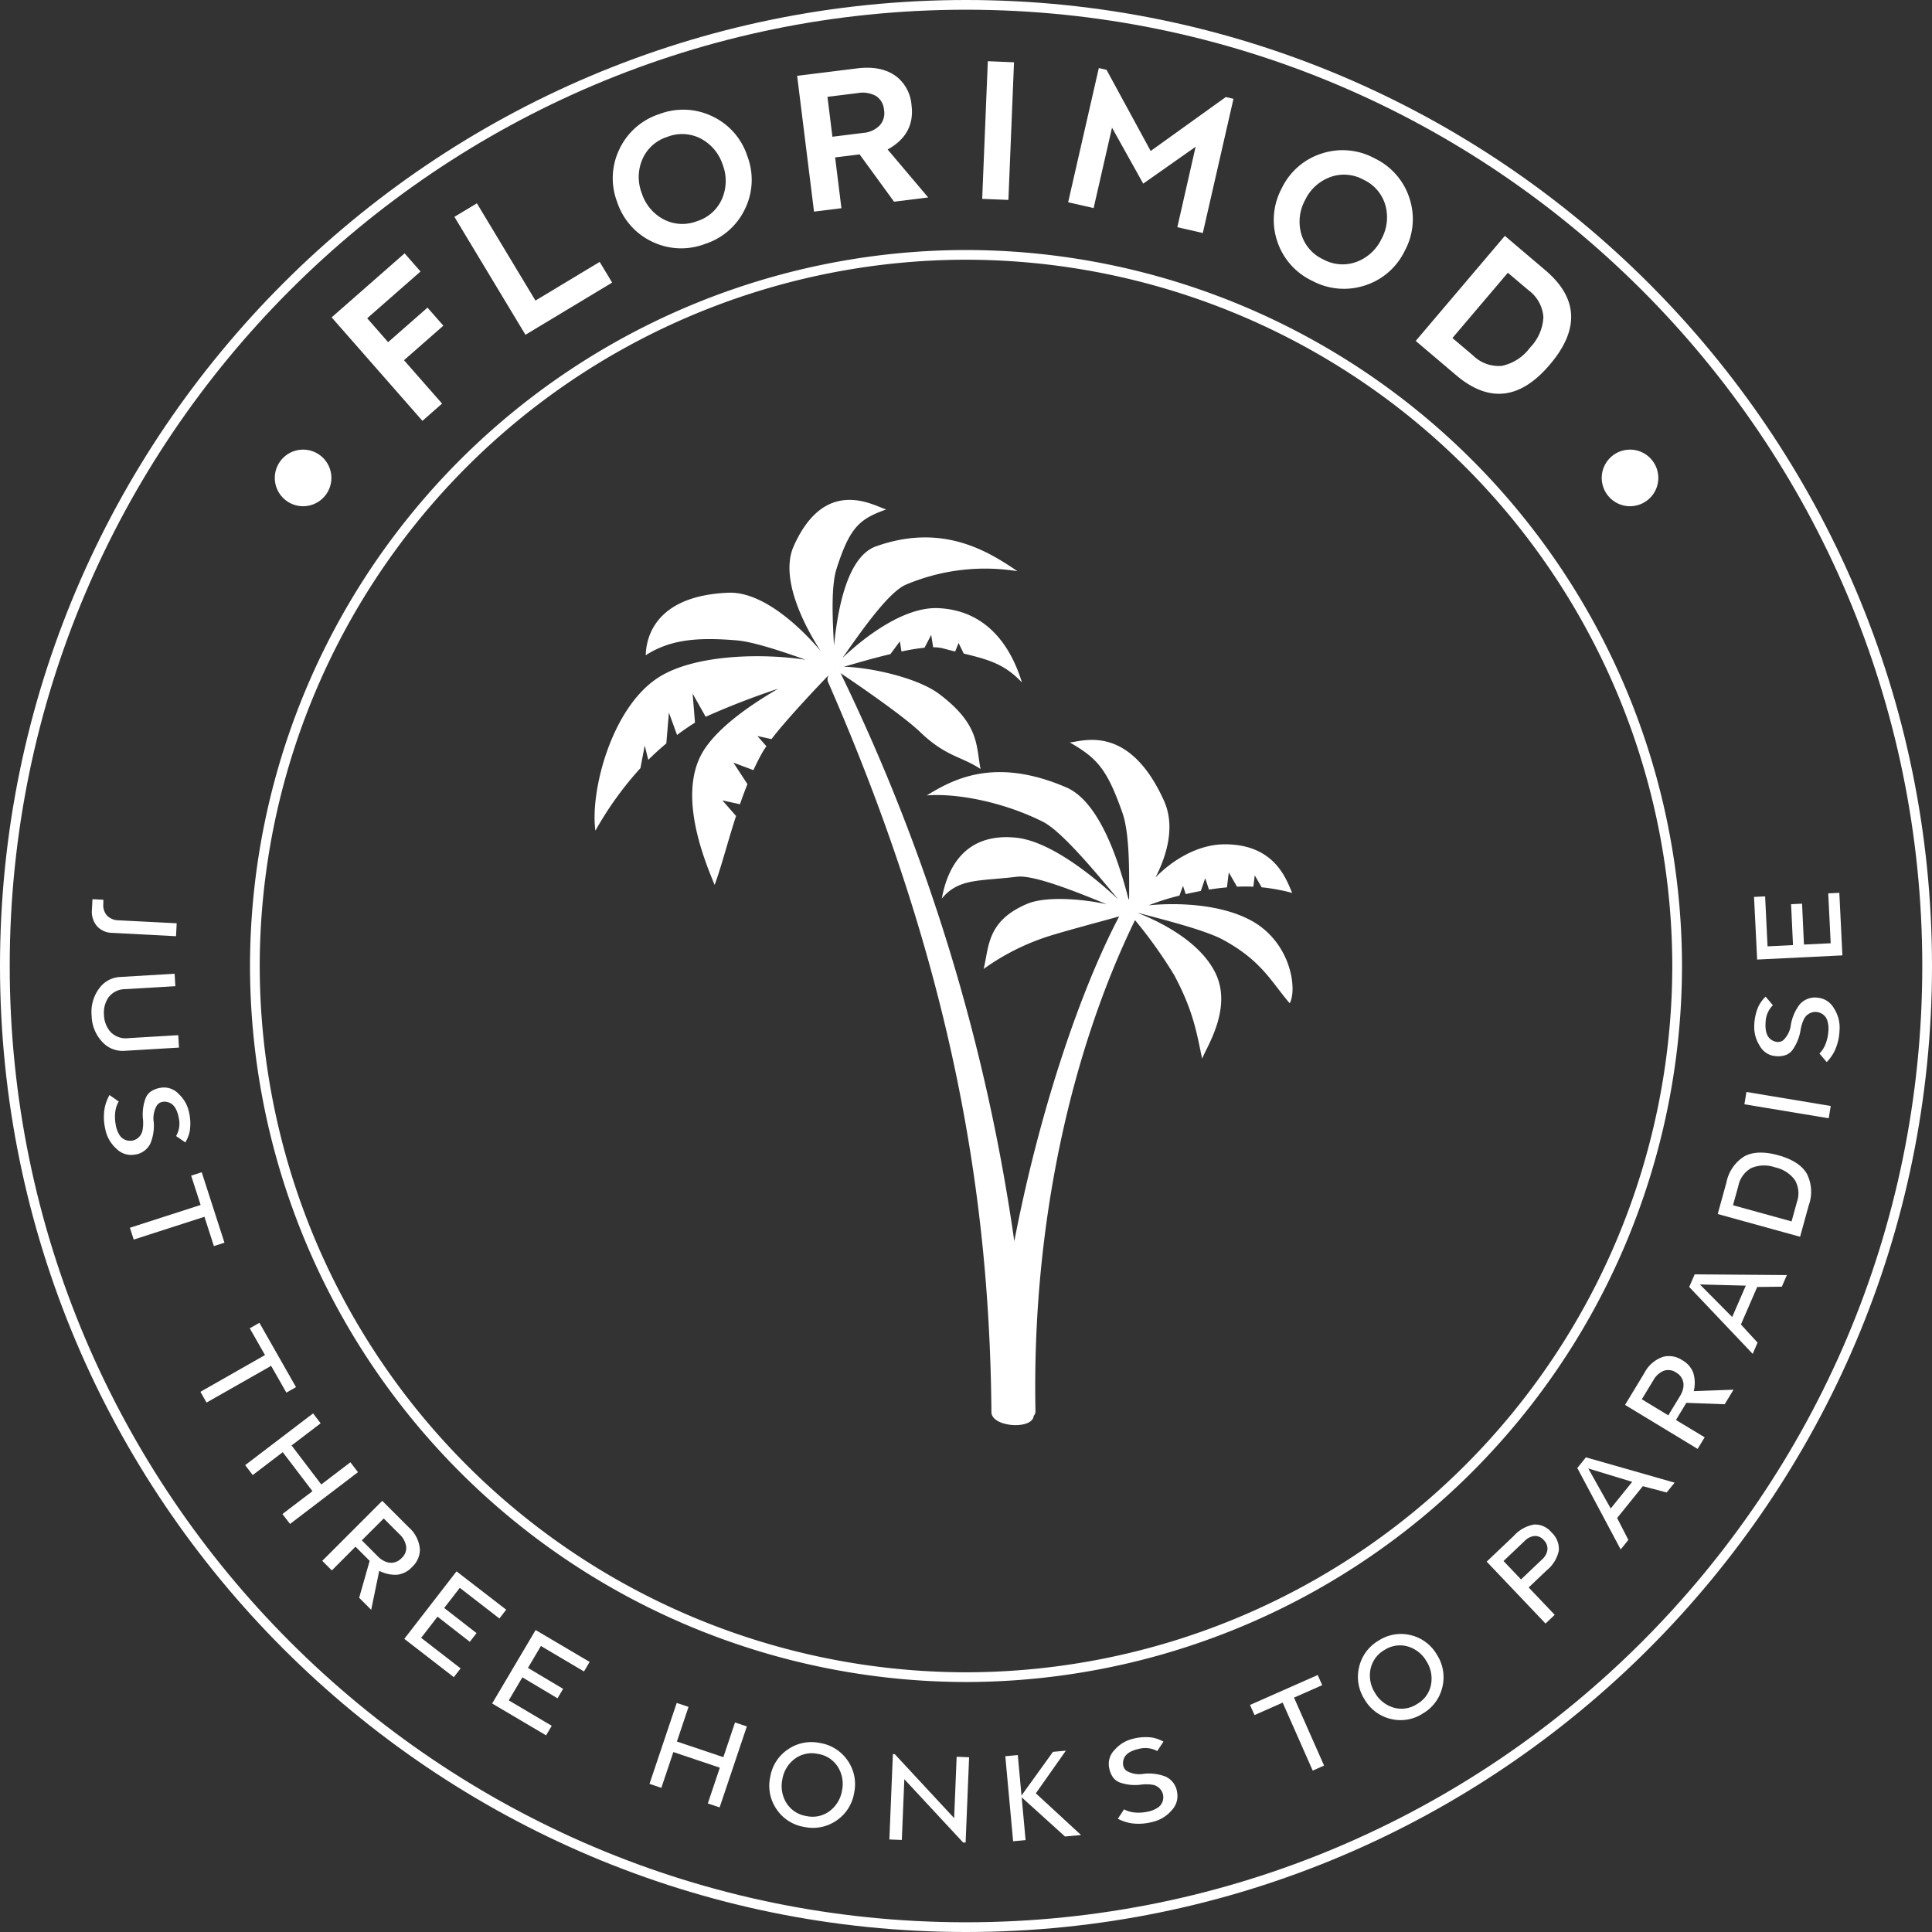 <?xml version="1.0" encoding="UTF-8"?> <svg xmlns="http://www.w3.org/2000/svg" xmlns:xlink="http://www.w3.org/1999/xlink" width="326.656" height="326.656" viewBox="0 0 326.656 326.656"><rect x="0" y="0" width="326.656" height="326.656" fill="#333333" stroke="none"/><defs><clipPath id="clip-path"><path id="Path_59" data-name="Path 59" d="M0,116.32H326.656V-210.336H0Z" transform="translate(0 210.336)" fill="none"></path></clipPath></defs><g id="Group_101" data-name="Group 101" transform="translate(0 210.336)"><g id="Group_55" data-name="Group 55" transform="translate(0 -210.336)" clip-path="url(#clip-path)"><g id="Group_49" data-name="Group 49" transform="translate(100.529 84.525)"><path id="Path_53" data-name="Path 53" d="M39.581,25.352C34.4,22.459,26.916,22.219,22.114,22.7a39.73,39.73,0,0,1,5.2-1.64l.6-1.651.461,1.4c.865-.2,1.727-.38,2.556-.534l.739-2.163.635,1.929c.4-.064.8-.123,1.169-.171.652-.084,1.272-.151,1.871-.205l.314-2.528,1.393,2.415c.975-.043,1.884-.04,2.758,0l.238-1.92,1.166,2.02a32.5,32.5,0,0,1,5.172.954c-.924-1.958-2.705-8.22-11.4-8.223-4.614,0-8.972,2.76-11.725,5.617,1.965-3.833,3.375-8.728,1.426-13.016C18.707-8.212,10.737-4.941,8.774-4.84c4.63,2.673,6.3,4.48,8.91,11.927,1.277,3.667,1.124,10.615,1.123,14.474-.031.05-.061.1-.09.155C17.311,16.259,14.111,5.326,8.2,2.769-4.031-2.506-11.071,1.48-15.412,4.119c5.068-.4,12.9,1.084,19.616,4.44,3.317,1.659,9.413,9.132,12.761,13.135-4.161-3.9-11.52-9.873-17.329-10.436-8.568-.839-11.551,5.068-12.5,10.3,2.858-3.474,6.409-2.917,12.721-3.692C2.718,17.514,10.181,20.539,15,22.514c-4.446-.968-10.408-1.359-13.48-.045-6.8,2.912-6.384,7.257-7.309,10.988A39.431,39.431,0,0,1,4.843,28.04c2.764-.9,8.953-2.539,12.283-3.462C10.69,36.788,3.717,57.069-.607,79.5A324.231,324.231,0,0,0-29.838-16.266a3.036,3.036,0,0,0-.171-.306c3.159,2.1,10.77,7.366,13.434,9.928,4.42,4.249,6.933,4.1,10.261,6.293C-7.1-4.359-6.461-7.844-13.264-13c-3.671-2.783-11.627-4.532-16.17-4.637,1.854-.516,4.741-1.4,7.88-2.134l1.6-2.159.272,1.716a35.3,35.3,0,0,1,3.9-.64l1.124-2.171.331,2.1a6.56,6.56,0,0,1,1.668.182c.722.2,1.4.37,2.055.53l.579-1.44.868,1.789c4.6,1.1,7.021,1.921,9.841,4.884-1.7-5.558-5.526-12.117-14.05-12.562-5.925-.311-12.716,5.021-16.293,8.416,2.618-3.7,7.579-11.014,10.688-12.374A34.426,34.426,0,0,1-.074-33.793c-4.813-3.26-12.561-8.236-23.913-4.2-4.973,1.77-6.515,10.974-7.1,16.779-.233-4.052-.544-9.973.429-13,2.235-6.959,3.834-8.4,8.393-10.015-2-.565-10.275-5.8-15.636,6.193-2.35,5.255,1.559,13.1,4.533,17.712C-36.848-24.435-43.2-30.4-48.985-30.152c-13.126.558-13.876,8.492-13.938,10.567,4.032-2.572,8.464-3.1,15.394-2.508,2.932.248,7.92,1.954,11.657,3.28-7.124-1.112-18.68-.98-24.883,2.979-7.931,5.06-11.6,19.2-10.679,25.915A57.762,57.762,0,0,1-63.816-.5l.724-3.817.6,2.426c.954-.96,1.98-1.882,3.049-2.777L-59-9.88l1.37,3.779c.971-.727,1.977-1.426,3.036-2.083l-.4-4.911,2.207,3.918a130.641,130.641,0,0,1,12.275-4.751C-45.377-11.105-51.353-6.98-53.589-2.672c-3.91,7.531,1.028,18.722,2.314,21.926,1.138-3.075,2.2-7.268,3.623-11.662l-2.312-2.632,2.972.652c.393-1.135.812-2.274,1.267-3.4L-48.1-1.424l3.384,1.267c.435-.947.9-1.878,1.4-2.785.211-.382.488-.811.792-1.258L-44.04-5.924l2.382.522c2.4-3.177,7.532-8.6,9.666-10.823a1.481,1.481,0,0,0-.158,1.041C-10.56,34.119-4.773,73.208-4.474,108.39c.022,2.57,6.97,3.028,7.147.623a1.08,1.08,0,0,0,.3-.777C2.327,76.187,9.247,46.906,19.8,25.2a77.6,77.6,0,0,1,6.631,9.3c3.174,5.957,3.76,9.506,4.717,14.137.79-2.045,5.22-8.657,2.179-14.639-2.654-5.2-9.113-8.445-12.948-9.967.008-.012.014-.025.02-.037,3.66.989,11.09,2.82,14.192,4.48,6.648,3.567,8.287,7.236,11.376,10.792,1.3-2.493.152-10.253-6.388-13.92m-70.6-42.587.037.025a.708.708,0,0,0-.082.02c.016-.016.043-.045.045-.045" transform="translate(71.572 45.843)" fill="#fff"></path></g><g id="Group_50" data-name="Group 50" transform="translate(0)"><path id="Path_54" data-name="Path 54" d="M58.16,116.32c-90.06,0-163.328-73.268-163.328-163.328S-31.9-210.336,58.16-210.336,221.488-137.068,221.488-47.008,148.22,116.32,58.16,116.32m0-325.013c-89.154,0-161.685,72.532-161.685,161.685S-30.994,114.677,58.16,114.677,219.845,42.146,219.845-47.008,147.314-208.693,58.16-208.693" transform="translate(105.168 210.336)" fill="#fff"></path></g><g id="Group_51" data-name="Group 51" transform="translate(42.27 42.269)"><path id="Path_55" data-name="Path 55" d="M43.108,86.217A121.2,121.2,0,0,1-77.95-34.842,121.2,121.2,0,0,1,43.108-155.9a121.2,121.2,0,0,1,121.06,121.06A121.2,121.2,0,0,1,43.108,86.217m0-240.476A119.551,119.551,0,0,0-76.307-34.842,119.551,119.551,0,0,0,43.108,84.574,119.552,119.552,0,0,0,162.524-34.842,119.552,119.552,0,0,0,43.108-154.259" transform="translate(77.95 155.902)" fill="#fff"></path></g><g id="Group_52" data-name="Group 52" transform="translate(15.533 152.031)"><path id="Path_56" data-name="Path 56" d="M.306,1.62A3.737,3.737,0,0,1-.546-1.113L-.452-2.93,1.4-2.835l-.019.741A2.624,2.624,0,0,0,2.039-.127a2.818,2.818,0,0,0,1.968.77l9.782.5L13.677,3.33,2.868,2.763A3.486,3.486,0,0,1,.306,1.62" transform="translate(0.552 2.93)" fill="#fff"></path></g><g id="Group_53" data-name="Group 53" transform="translate(15.478 164.636)"><path id="Path_57" data-name="Path 57" d="M.006,2.528a6.627,6.627,0,0,1,1.25-4.588A4.656,4.656,0,0,1,4.782-4.022l9.253-.55.124,2.106-8.427.5A3.539,3.539,0,0,0,2.848-.562,4.574,4.574,0,0,0,2.09,2.4a4.578,4.578,0,0,0,1.1,2.858A3.552,3.552,0,0,0,6.221,6.316l8.428-.5.124,2.1-9.253.548A4.639,4.639,0,0,1,1.787,6.936,6.631,6.631,0,0,1,.006,2.528" transform="translate(0.011 4.572)" fill="#fff"></path></g><g id="Group_54" data-name="Group 54" transform="translate(17.561 183.871)"><path id="Path_58" data-name="Path 58" d="M.079,2.469A8.726,8.726,0,0,1,0-1.023,7.461,7.461,0,0,1,.81-3.193L2.369-2.1A4.545,4.545,0,0,0,1.8-.452,6.93,6.93,0,0,0,1.824,1.6l.047.294a4.67,4.67,0,0,0,.6,1.631A2.049,2.049,0,0,0,3.506,4.4a2.247,2.247,0,0,0,1.177.11A2.174,2.174,0,0,0,6.4,2.726,6.608,6.608,0,0,0,6.461.8a7.751,7.751,0,0,1,.432-3.386,2.491,2.491,0,0,1,.863-1.169A3.844,3.844,0,0,1,9.369-4.4a3.347,3.347,0,0,1,3.111,1,5.79,5.79,0,0,1,1.769,3.1,8.315,8.315,0,0,1,.127,3.23,6.112,6.112,0,0,1-.744,1.893L12.069,3.741A4.208,4.208,0,0,0,12.521.663q-.408-2.132-1.64-2.581a2.075,2.075,0,0,0-1.11-.121,1.5,1.5,0,0,0-.915.551A4.275,4.275,0,0,0,8.292,1.4a7.822,7.822,0,0,1-.547,3.552A3.392,3.392,0,0,1,5.02,6.894a3.5,3.5,0,0,1-3.033-1A5.949,5.949,0,0,1,.079,2.469" transform="translate(0.142 4.465)" fill="#fff"></path></g></g><g id="Group_56" data-name="Group 56" transform="translate(21.965 -12.139)"><path id="Path_60" data-name="Path 60" d="M.229,4.055l-.643-2L11.541-1.8l-1.6-4.956,1.786-.576L15.57,4.578l-1.784.576L12.186.2Z" transform="translate(0.414 7.332)" fill="#fff"></path></g><g id="Group_57" data-name="Group 57" transform="translate(33.886 13.319)"><path id="Path_61" data-name="Path 61" d="M.369,4.8-.668,2.979,10.25-3.233,7.675-7.758l1.631-.929L15.494,2.19l-1.632.927L11.287-1.408Z" transform="translate(0.668 8.687)" fill="#fff"></path></g><g id="Group_58" data-name="Group 58" transform="translate(41.45 28.634)"><path id="Path_62" data-name="Path 62" d="M4.052,4.684-.972-1.909-6.047,1.96-7.327.282,4.159-8.469,5.437-6.792.52-3.046,5.544,3.547,10.468-.205l1.278,1.677L.261,10.223-1.025,8.552Z" transform="translate(7.327 8.469)" fill="#fff"></path></g><g id="Group_60" data-name="Group 60" transform="translate(0 -210.336)" clip-path="url(#clip-path)"><g id="Group_59" data-name="Group 59" transform="translate(54.483 253.754)"><path id="Path_63" data-name="Path 63" d="M2.855,3.614.46,1.219l-4,4.015-1.62-1.62L4.986-6.535,9.465-2.056A5.511,5.511,0,0,1,11.35,1.735,4.047,4.047,0,0,1,10.01,4.67L9.982,4.7A4.036,4.036,0,0,1,7.521,5.959,5.862,5.862,0,0,1,4.475,5.3L3.113,11.892,1.079,9.857Zm6.17-2.44A3.559,3.559,0,0,0,7.9-.885L5.231-3.553l-3.7,3.7L4.245,2.867A3.807,3.807,0,0,0,5.6,3.774a2.4,2.4,0,0,0,1.384.113,2.5,2.5,0,0,0,1.239-.708l.026-.028a2.316,2.316,0,0,0,.78-1.977" transform="translate(5.163 6.535)" fill="#fff"></path></g></g><g id="Group_61" data-name="Group 61" transform="translate(68.358 55.342)"><path id="Path_65" data-name="Path 65" d="M2.4,2.206,7.868,6.457,6.729,7.926,1.269,3.674-1.5,7.253,5.175,12.42,4.025,13.9-4.347,7.424,4.483-3.989l8.4,6.485L11.73,3.981,5.038-1.2Z" transform="translate(4.347 3.989)" fill="#fff"></path></g><g id="Group_62" data-name="Group 62" transform="translate(83.211 65.261)"><path id="Path_66" data-name="Path 66" d="M2.156,2.281,8.1,5.822l-.947,1.6L1.21,3.879l-2.3,3.893,7.265,4.3-.955,1.615L-3.9,8.3l7.35-12.42L12.585,1.27l-.957,1.615L4.346-1.423Z" transform="translate(3.899 4.124)" fill="#fff"></path></g><g id="Group_63" data-name="Group 63" transform="translate(109.819 77.589)"><path id="Path_67" data-name="Path 67" d="M4.233,3.9-3.622,1.256-5.657,7.307l-2-.672,4.6-13.685,2,.671L-3.024-.522,4.831,2.12,6.8-3.748l2,.672L4.2,10.612l-2-.662Z" transform="translate(7.654 7.051)" fill="#fff"></path></g><g id="Group_65" data-name="Group 65" transform="translate(0 -210.336)" clip-path="url(#clip-path)"><g id="Group_64" data-name="Group 64" transform="translate(130.08 294.557)"><path id="Path_68" data-name="Path 68" d="M2.111,5.107A6.96,6.96,0,0,1-2.578,2.136a7,7,0,0,1-1.1-5.442A6.98,6.98,0,0,1-.706-7.993a6.987,6.987,0,0,1,5.44-1.1A6.993,6.993,0,0,1,9.423-6.123a7,7,0,0,1,1.1,5.442A7,7,0,0,1,7.551,4.006a6.987,6.987,0,0,1-5.44,1.1M4.385-7.249A4.81,4.81,0,0,0,.459-6.4,5.4,5.4,0,0,0-1.622-2.925a5.422,5.422,0,0,0,.7,3.987,4.847,4.847,0,0,0,3.382,2.2,4.812,4.812,0,0,0,3.926-.851A5.422,5.422,0,0,0,8.469-1.062a5.421,5.421,0,0,0-.7-3.987,4.851,4.851,0,0,0-3.382-2.2" transform="translate(3.817 9.235)" fill="#fff"></path></g></g><g id="Group_66" data-name="Group 66" transform="translate(150.372 86.243)"><path id="Path_70" data-name="Path 70" d="M.9,1.511.477,11.783-1.629,11.7l.593-14.428.328.014L9.321,8.091,9.747-2.286l2.107.085-.593,14.428-.424-.017Z" transform="translate(1.629 2.732)" fill="#fff"></path></g><g id="Group_67" data-name="Group 67" transform="translate(169.978 85.66)"><path id="Path_71" data-name="Path 71" d="M3.592,5.168-3.733-1.459-3.07,5.78l-2.109.193L-6.5-8.407-4.389-8.6l.627,6.844L1.556-9.145l2.185-.2L-1.34-2.133,6.306,4.919Z" transform="translate(6.496 9.345)" fill="#fff"></path></g><g id="Group_69" data-name="Group 69" transform="translate(0 -210.336)" clip-path="url(#clip-path)"><g id="Group_68" data-name="Group 68" transform="translate(187.463 293.698)"><path id="Path_72" data-name="Path 72" d="M2.58,5.122A8.9,8.9,0,0,1-.928,5.3a7.592,7.592,0,0,1-2.2-.752l1.053-1.59A4.6,4.6,0,0,0-.4,3.477,6.974,6.974,0,0,0,1.662,3.4l.294-.054A4.718,4.718,0,0,0,3.58,2.7a2.056,2.056,0,0,0,.853-1.059A2.234,2.234,0,0,0,4.51.463,2.15,2.15,0,0,0,3.95-.567,2.2,2.2,0,0,0,2.667-1.21a6.831,6.831,0,0,0-1.941,0,7.819,7.819,0,0,1-3.415-.339,2.511,2.511,0,0,1-1.2-.831,3.837,3.837,0,0,1-.688-1.593,3.341,3.341,0,0,1,.921-3.137A5.849,5.849,0,0,1-.584-8.969a8.464,8.464,0,0,1,3.244-.214,6.143,6.143,0,0,1,1.924.693L3.534-6.9a4.26,4.26,0,0,0-3.1-.368Q-1.709-6.8-2.126-5.557a2.091,2.091,0,0,0-.092,1.114,1.517,1.517,0,0,0,.581.9,4.311,4.311,0,0,0,2.923.485,7.933,7.933,0,0,1,3.586.449A3.391,3.391,0,0,1,6.894.061a3.486,3.486,0,0,1-.918,3.058,5.987,5.987,0,0,1-3.4,2" transform="translate(4.665 9.262)" fill="#fff"></path></g></g><g id="Group_70" data-name="Group 70" transform="translate(211.348 72.868)"><path id="Path_74" data-name="Path 74" d="M4.458,5.453l-1.92.85L-2.539-5.19-7.3-3.084-8.062-4.8,3.385-9.86l.758,1.718L-.62-6.038Z" transform="translate(8.062 9.86)" fill="#fff"></path></g><g id="Group_73" data-name="Group 73" transform="translate(0 -210.336)" clip-path="url(#clip-path)"><g id="Group_71" data-name="Group 71" transform="translate(229.593 276.263)"><path id="Path_75" data-name="Path 75" d="M3.915,4.784a6.87,6.87,0,0,1-5.437.935,6.952,6.952,0,0,1-4.431-3.3A7.027,7.027,0,0,1-6.88-3.055,6.977,6.977,0,0,1-3.6-7.516,6.908,6.908,0,0,1,1.837-8.45a6.948,6.948,0,0,1,4.431,3.3A7.02,7.02,0,0,1,7.2.324a6.98,6.98,0,0,1-3.28,4.46m-6.546-10.7A4.824,4.824,0,0,0-4.96-2.65a5.43,5.43,0,0,0,.775,3.973A5.4,5.4,0,0,0-1.012,3.812a4.791,4.791,0,0,0,3.959-.631A4.822,4.822,0,0,0,5.276-.08,5.447,5.447,0,0,0,4.5-4.052,5.389,5.389,0,0,0,1.328-6.543a4.8,4.8,0,0,0-3.959.631" transform="translate(7.08 8.651)" fill="#fff"></path></g><g id="Group_72" data-name="Group 72" transform="translate(251.363 257.751)"><path id="Path_76" data-name="Path 76" d="M2.529,3.794l4.4,4.625L5.377,9.892-4.573-.575l4.6-4.37A5.993,5.993,0,0,1,3.455-6.851,3.593,3.593,0,0,1,6.373-5.532a3.809,3.809,0,0,1,1.253,3.07A5.786,5.786,0,0,1,5.584.888ZM-1.723-.679,1.235,2.433,4.793-.951A2.659,2.659,0,0,0,5.7-2.6,2.04,2.04,0,0,0,5.054-4.24a1.9,1.9,0,0,0-1.547-.669,2.717,2.717,0,0,0-1.651.828Z" transform="translate(4.573 6.86)" fill="#fff"></path></g></g><g id="Group_74" data-name="Group 74" transform="translate(266.684 36.067)"><path id="Path_78" data-name="Path 78" d="M3.946,1.736-.4,7.115,1.5,10.82.2,12.432-7.135-1.334-5.677-3.14,9.318,1.139,7.974,2.8ZM-1.485,5.506,2.149,1-5.279-1.259Z" transform="translate(7.135 3.14)" fill="#fff"></path></g><g id="Group_76" data-name="Group 76" transform="translate(0 -210.336)" clip-path="url(#clip-path)"><g id="Group_75" data-name="Group 75" transform="translate(274.756 229.274)"><path id="Path_79" data-name="Path 79" d="M3.691,2.818l-1.756,2.9L6.789,8.645,5.6,10.606-6.674,3.166l3.283-5.418A5.511,5.511,0,0,1-.156-4.986a4.053,4.053,0,0,1,3.168.6l.033.022A4.045,4.045,0,0,1,4.857-2.273,5.848,5.848,0,0,1,4.944.841L11.667.594,10.176,3.056ZM-.148-2.594A3.572,3.572,0,0,0-1.88-1.01L-3.837,2.218.642,4.933,2.633,1.647A3.807,3.807,0,0,0,3.194.117a2.417,2.417,0,0,0-.222-1.371A2.474,2.474,0,0,0,1.99-2.288l-.034-.02a2.317,2.317,0,0,0-2.1-.286" transform="translate(6.674 5.095)" fill="#fff"></path></g></g><g id="Group_77" data-name="Group 77" transform="translate(285.602 5.129)"><path id="Path_81" data-name="Path 81" d="M4.095.76,1.343,7.1l2.814,3.067-.823,1.9L-7.4.755l.922-2.129L9.111-1.25,8.261.71ZM-.134,5.84,2.167.532l-7.762-.2Z" transform="translate(7.404 1.374)" fill="#fff"></path></g><g id="Group_79" data-name="Group 79" transform="translate(0 -210.336)" clip-path="url(#clip-path)"><g id="Group_78" data-name="Group 78" transform="translate(290.425 194.875)"><path id="Path_82" data-name="Path 82" d="M4.959,5.068-8.968,1.223-7.5-4.095A6.724,6.724,0,0,1-4.43-8.546q2.159-1.146,5.7-.166t4.8,3.067a6.713,6.713,0,0,1,.353,5.4ZM-6.382-.261l9.9,2.732L4.424-.8A4.449,4.449,0,0,0,4.08-4.519,5.552,5.552,0,0,0,.71-6.671a5.542,5.542,0,0,0-3.993.12A4.449,4.449,0,0,0-5.477-3.537Z" transform="translate(8.968 9.164)" fill="#fff"></path></g></g><g id="Group_80" data-name="Group 80" transform="translate(294.936 -25.709)"><path id="Path_84" data-name="Path 84" d="M0,.741.345-1.34,14.6,1.028l-.346,2.078Z" transform="translate(0 1.34)" fill="#fff"></path></g><g id="Group_82" data-name="Group 82" transform="translate(0 -210.336)" clip-path="url(#clip-path)"><g id="Group_81" data-name="Group 81" transform="translate(296.594 168.504)"><path id="Path_85" data-name="Path 85" d="M5.136,2.049a8.856,8.856,0,0,1-.82,3.418,7.59,7.59,0,0,1-1.342,1.9L1.746,5.913a4.614,4.614,0,0,0,.972-1.461,7.02,7.02,0,0,0,.508-2.007l.03-.3A4.676,4.676,0,0,0,3.094.41,2.052,2.052,0,0,0,2.319-.707a2.226,2.226,0,0,0-1.11-.405A2.134,2.134,0,0,0,.062-.866,2.2,2.2,0,0,0-.914.184a6.774,6.774,0,0,0-.55,1.864A7.868,7.868,0,0,1-2.752,5.229a2.514,2.514,0,0,1-1.135.918,3.85,3.85,0,0,1-1.724.213A3.342,3.342,0,0,1-8.363,4.59a5.846,5.846,0,0,1-.912-3.469,8.506,8.506,0,0,1,.705-3.174A6.222,6.222,0,0,1-7.361-3.706l1.23,1.457A4.259,4.259,0,0,0-7.358.628q-.154,2.18.922,2.931a2.072,2.072,0,0,0,1.044.4,1.5,1.5,0,0,0,1.025-.3A4.317,4.317,0,0,0-3.079.987,7.937,7.937,0,0,1-1.64-2.327,3.4,3.4,0,0,1,1.494-3.515,3.488,3.488,0,0,1,4.17-1.772a5.987,5.987,0,0,1,.966,3.822" transform="translate(9.287 3.706)" fill="#fff"></path></g></g><g id="Group_83" data-name="Group 83" transform="translate(296.565 -59.38)"><path id="Path_87" data-name="Path 87" d="M2.346,3.147,2.024-3.767l1.857-.09L4.2,3.055,8.72,2.835,8.306-5.6l1.874-.092L10.7,4.886l-14.412.708L-4.242-5l1.874-.092.415,8.45Z" transform="translate(4.242 5.69)" fill="#fff"></path></g><g id="Group_84" data-name="Group 84" transform="translate(56.071 -167.502)"><path id="Path_88" data-name="Path 88" d="M3.4,5.347,10.055-.491l2.682,3.056L6.083,8.4l6.437,7.336L9.2,18.654-6.152,1.157,6.185-9.668,8.878-6.6-.139,1.31Z" transform="translate(6.152 9.668)" fill="#fff"></path></g><g id="Group_85" data-name="Group 85" transform="translate(76.832 -175.961)"><path id="Path_89" data-name="Path 89" d="M0,.815,3.8-1.473l9.9,16.445,10.86-6.541,2.106,3.5L12.01,20.755Z" transform="translate(0 1.473)" fill="#fff"></path></g><g id="Group_88" data-name="Group 88" transform="translate(0 -210.336)" clip-path="url(#clip-path)"><g id="Group_86" data-name="Group 86" transform="translate(103.605 18.546)"><path id="Path_90" data-name="Path 90" d="M5.569,8.078a11.314,11.314,0,0,1-8.962-.357,11.314,11.314,0,0,1-5.929-6.7A11.246,11.246,0,0,1-8.95-7.926a11.308,11.308,0,0,1,6.726-5.929,11.32,11.32,0,0,1,8.959.357,11.245,11.245,0,0,1,5.931,6.7A11.254,11.254,0,0,1,12.3,2.149,11.316,11.316,0,0,1,5.569,8.078M-.873-10a6.787,6.787,0,0,0-4.2,3.8A7.6,7.6,0,0,0-5.16-.462a7.635,7.635,0,0,0,3.695,4.4,6.822,6.822,0,0,0,5.683.287,6.791,6.791,0,0,0,4.2-3.8,7.638,7.638,0,0,0,.09-5.746,7.648,7.648,0,0,0-3.7-4.4A6.828,6.828,0,0,0-.873-10" transform="translate(10.071 14.607)" fill="#fff"></path></g><g id="Group_87" data-name="Group 87" transform="translate(134.783 11.452)"><path id="Path_91" data-name="Path 91" d="M3.758,5.216-.379,5.73.687,14.321l-4.633.576L-6.8-8.063,3.331-9.321Q7.547-9.842,10.046-7.9A6.778,6.778,0,0,1,12.535-3.13l.008.062q.606,4.9-4.043,7.461L15.356,12.5l-5.774.719ZM6.513-4.666a4.725,4.725,0,0,0-3.086-.477l-5.1.632.837,6.746,5.173-.643A4.372,4.372,0,0,0,7.148.33,3.05,3.05,0,0,0,7.9-2.226L7.89-2.287A3.041,3.041,0,0,0,6.513-4.666" transform="translate(6.795 9.431)" fill="#fff"></path></g></g><g id="Group_89" data-name="Group 89" transform="translate(166.065 -199.986)"><path id="Path_93" data-name="Path 93" d="M.339,0,4.768.182l-.949,23.27-4.432-.179Z" transform="translate(0.613)" fill="#fff"></path></g><g id="Group_90" data-name="Group 90" transform="translate(180.599 -198.829)"><path id="Path_94" data-name="Path 94" d="M7.675,4.738l-8.863,6.237L-6.462,1.507l-3.108,13.6-4.308-.983L-8.694-8.567l1.306.3L.074,5.452l12.7-9.118,1.3.3L8.891,19.325l-4.308-.985Z" transform="translate(13.878 8.567)" fill="#fff"></path></g><g id="Group_95" data-name="Group 95" transform="translate(0 -210.336)" clip-path="url(#clip-path)"><g id="Group_91" data-name="Group 91" transform="translate(215.363 25.389)"><path id="Path_95" data-name="Path 95" d="M2.307,7.862A11.3,11.3,0,0,1-3.6,1.127a11.294,11.294,0,0,1,.781-8.9,11.257,11.257,0,0,1,6.745-5.874,11.34,11.34,0,0,1,8.933.8,11.306,11.306,0,0,1,5.908,6.734,11.227,11.227,0,0,1-.784,8.9,11.25,11.25,0,0,1-6.746,5.872,11.336,11.336,0,0,1-8.931-.8M11-9.223a6.794,6.794,0,0,0-5.644-.433,7.6,7.6,0,0,0-4.23,3.881,7.613,7.613,0,0,0-.652,5.7,6.813,6.813,0,0,0,3.7,4.313,6.8,6.8,0,0,0,5.645.433A7.629,7.629,0,0,0,14.046.788a7.613,7.613,0,0,0,.654-5.7A6.816,6.816,0,0,0,11-9.223" transform="translate(4.171 14.217)" fill="#fff"></path></g><g id="Group_92" data-name="Group 92" transform="translate(239.364 39.88)"><path id="Path_96" data-name="Path 96" d="M0,6.325,15.071-11.437,21.913-5.63Q26.076-2.1,26.272,1.883t-3.58,8.428q-3.774,4.452-7.728,4.9T6.847,12.132ZM15.578-5.2,6.211,5.834,9.688,8.783a6.188,6.188,0,0,0,4.889,1.755,7.928,7.928,0,0,0,4.748-3.084,7.89,7.89,0,0,0,2.261-5.181,6.188,6.188,0,0,0-2.531-4.53Z" transform="translate(0 11.437)" fill="#fff"></path></g><g id="Group_93" data-name="Group 93" transform="translate(46.463 76.023)"><path id="Path_97" data-name="Path 97" d="M3.407,1.7A4.783,4.783,0,0,1-1.377,6.487,4.783,4.783,0,0,1-6.16,1.7,4.783,4.783,0,0,1-1.377-3.08,4.783,4.783,0,0,1,3.407,1.7" transform="translate(6.16 3.08)" fill="#fff"></path></g><g id="Group_94" data-name="Group 94" transform="translate(270.816 76.023)"><path id="Path_98" data-name="Path 98" d="M3.406,1.7A4.783,4.783,0,0,1-1.377,6.487,4.782,4.782,0,0,1-6.159,1.7,4.782,4.782,0,0,1-1.377-3.08,4.783,4.783,0,0,1,3.406,1.7" transform="translate(6.159 3.08)" fill="#fff"></path></g></g></g></svg> 